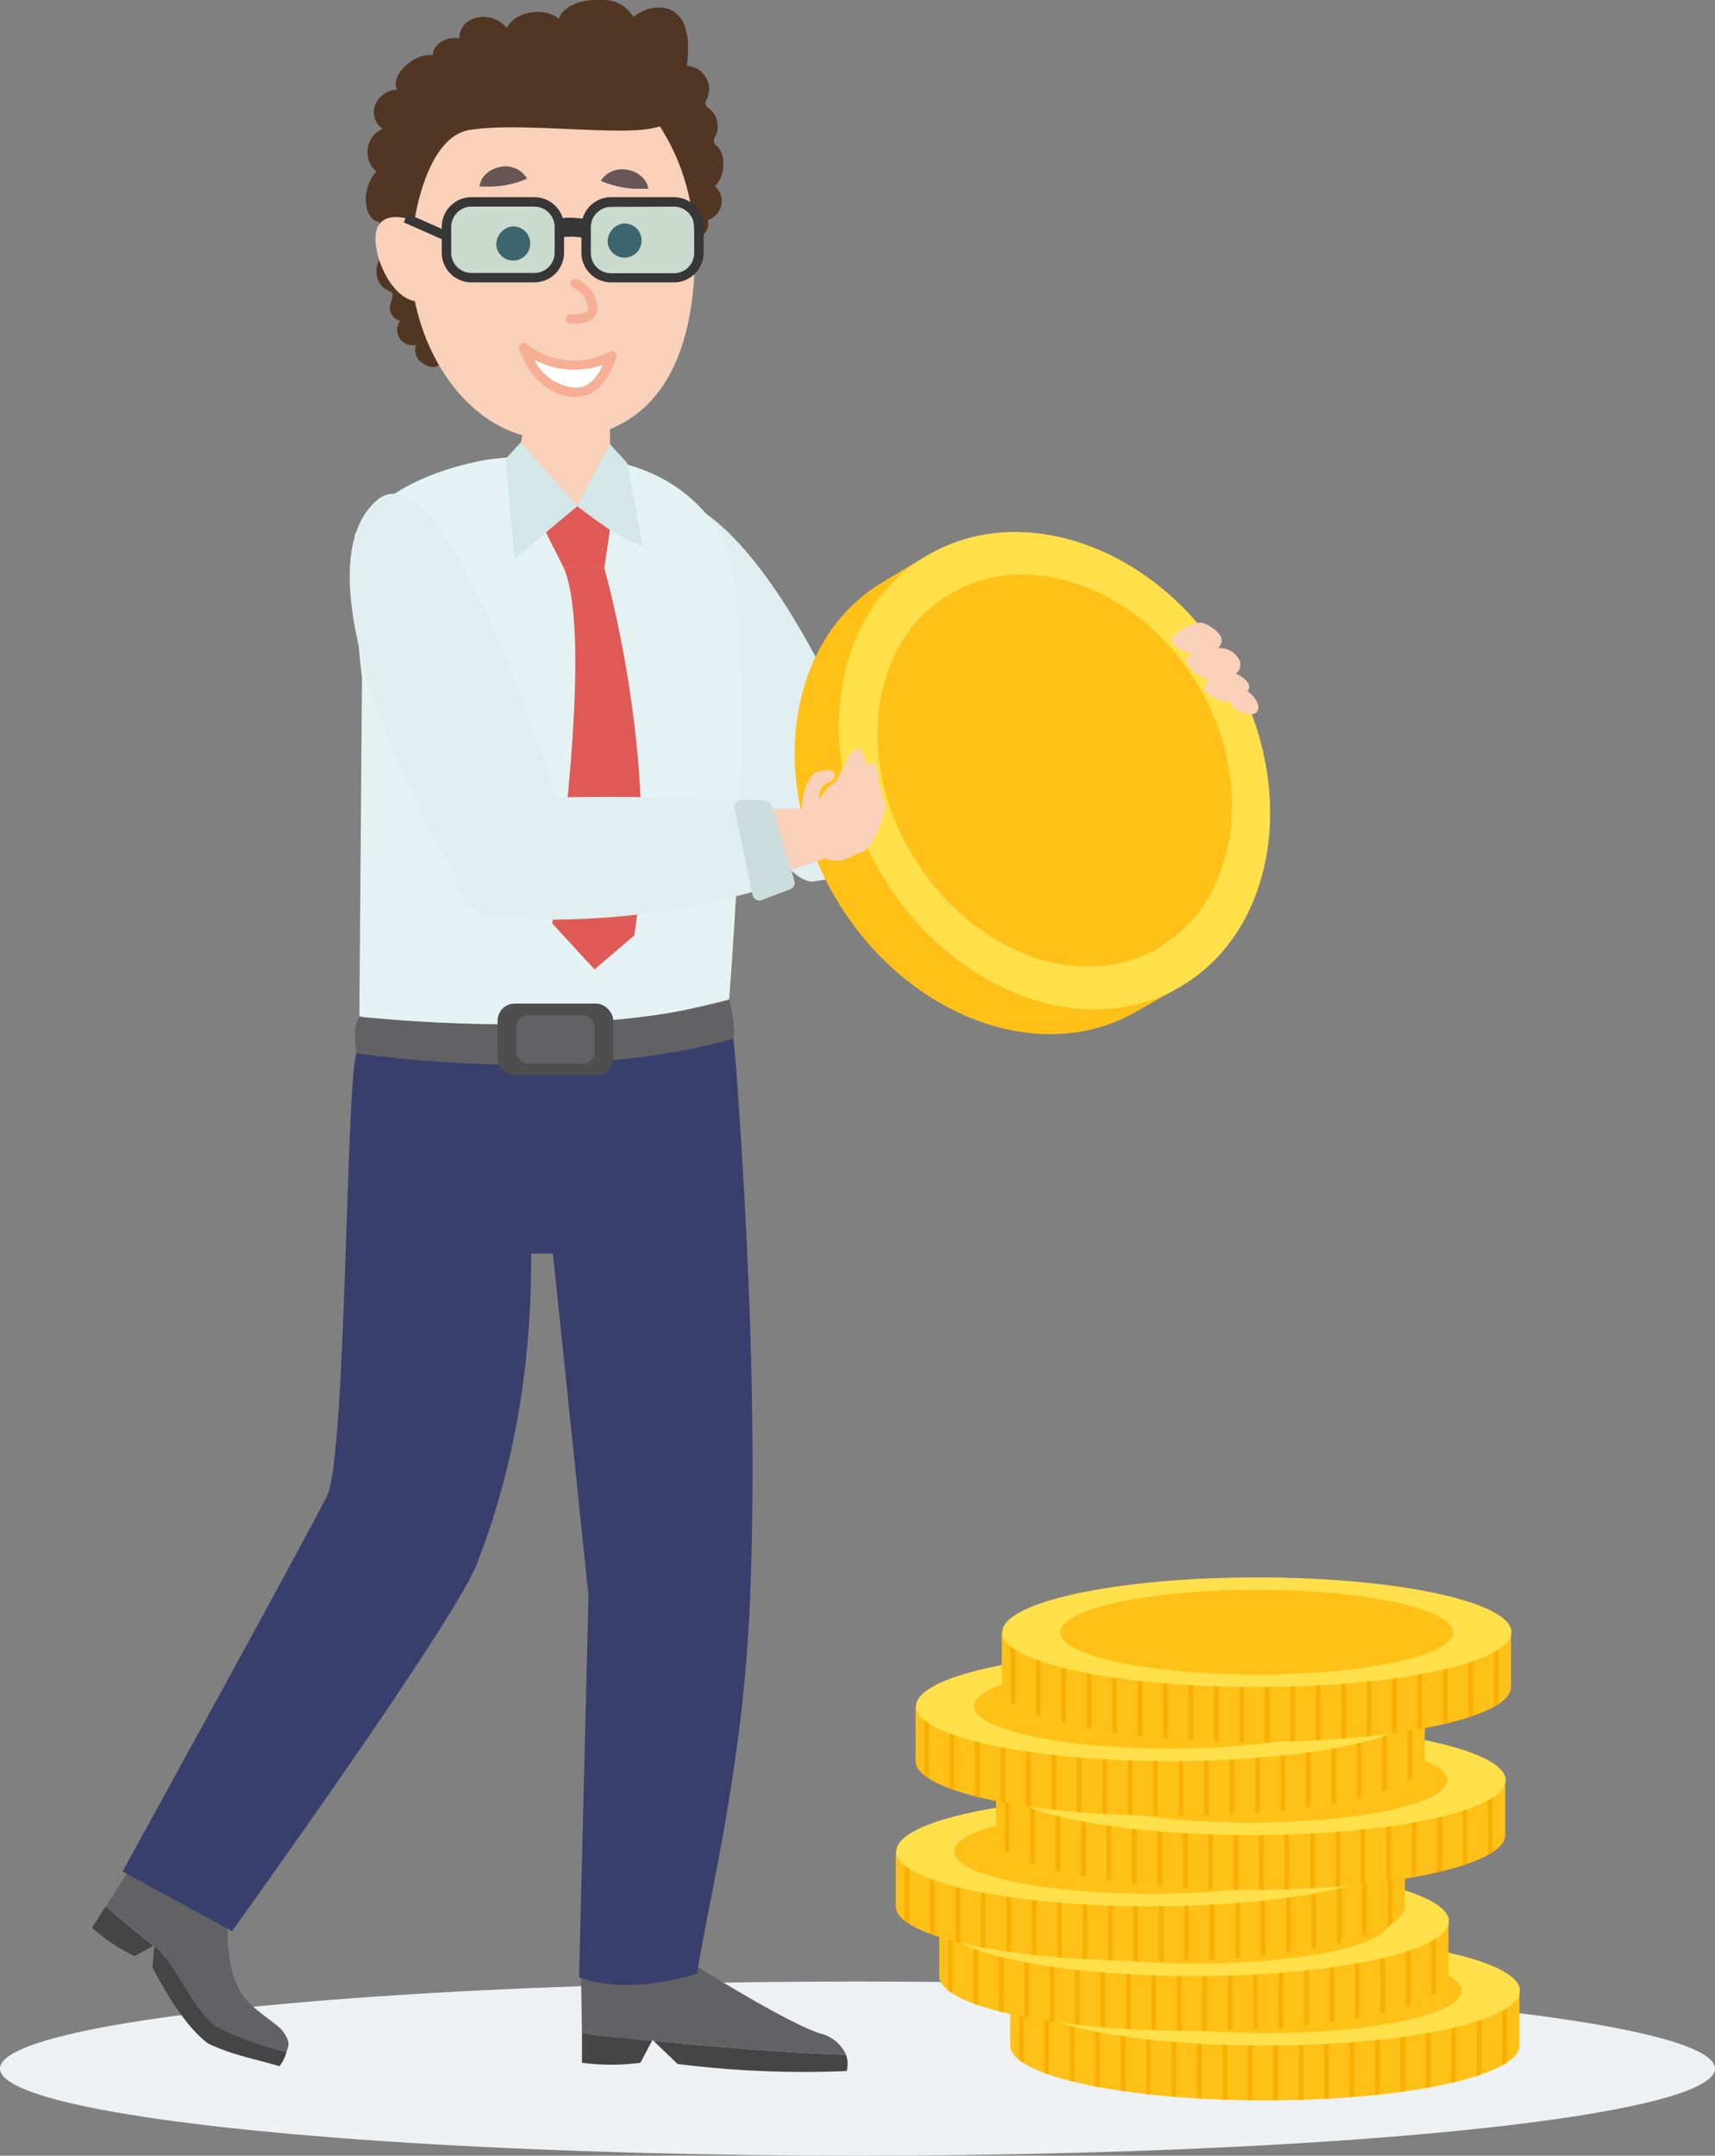 <?xml version="1.0" encoding="UTF-8"?> <svg xmlns="http://www.w3.org/2000/svg" xmlns:xlink="http://www.w3.org/1999/xlink" viewBox="0 0 181.88 228.48"><rect x="0" y="0" width="181.88" height="228.48" fill="#808080" stroke="none"/> <defs> <style>.cls-1{fill:none;}.cls-2{fill:#edf1f3;}.cls-3{fill:#ffc117;}.cls-4{clip-path:url(#clip-path);}.cls-5{fill:#faae00;}.cls-6{fill:#ffe04b;}.cls-7{fill:#fff;}.cls-8{clip-path:url(#clip-path-2);}.cls-9{clip-path:url(#clip-path-3);}.cls-10{clip-path:url(#clip-path-4);}.cls-11{clip-path:url(#clip-path-5);}.cls-12{clip-path:url(#clip-path-6);}.cls-13{fill:#626264;}.cls-14{fill:#454545;}.cls-15{fill:#393f6d;}.cls-16{fill:#e0eeef;}.cls-17{fill:#513623;}.cls-18{fill:#f9d1ba;}.cls-19{fill:#cbdcdd;}.cls-20{fill:#e5f2f3;}.cls-21{fill:#1c1a21;}.cls-22{fill:#f6ae94;}.cls-23{fill:#685656;}.cls-24{fill:#df5a57;}.cls-25{fill:#d3e7e8;}.cls-26{fill:#4e4e4e;}.cls-27{fill:#373737;}.cls-28{fill:#78eaf5;opacity:0.36;}</style> <clipPath id="clip-path"> <path class="cls-1" d="M161.14,211v5.81c0,3.21-12.08,5.81-27,5.81s-27-2.6-27-5.81V211Z"></path> </clipPath> <clipPath id="clip-path-2"> <path class="cls-1" d="M153.61,203.63v5.81c0,3.21-12.08,5.81-27,5.81s-27-2.6-27-5.81v-5.81Z"></path> </clipPath> <clipPath id="clip-path-3"> <path class="cls-1" d="M149,196.24v5.81c0,3.21-12.07,5.8-27,5.8s-27-2.59-27-5.8v-5.81Z"></path> </clipPath> <clipPath id="clip-path-4"> <path class="cls-1" d="M159.63,188.69v5.81c0,3.21-12.07,5.81-27,5.81s-27-2.6-27-5.81v-5.81Z"></path> </clipPath> <clipPath id="clip-path-5"> <path class="cls-1" d="M151.1,180.84v5.82c0,3.2-12.08,5.8-27,5.8s-27-2.6-27-5.8v-5.82Z"></path> </clipPath> <clipPath id="clip-path-6"> <path class="cls-1" d="M160.24,173v5.81c0,3.21-12.07,5.81-27,5.81s-27-2.6-27-5.81V173Z"></path> </clipPath> </defs> <g id="Слой_2" data-name="Слой 2"> <g id="layer_1" data-name="layer 1"> <ellipse class="cls-2" cx="90.94" cy="219.25" rx="90.94" ry="9.23"></ellipse> <path class="cls-3" d="M161.14,211v5.81c0,3.21-12.08,5.81-27,5.81s-27-2.6-27-5.81V211Z"></path> <g class="cls-4"> <rect class="cls-5" x="159.32" y="209.95" width="0.49" height="14.22"></rect> <rect class="cls-5" x="156.62" y="209.95" width="0.49" height="14.22"></rect> <rect class="cls-5" x="153.92" y="209.95" width="0.5" height="14.22"></rect> <rect class="cls-5" x="151.23" y="209.95" width="0.49" height="14.22"></rect> <rect class="cls-5" x="148.53" y="209.95" width="0.49" height="14.22"></rect> <rect class="cls-5" x="145.83" y="209.95" width="0.49" height="14.22"></rect> <rect class="cls-5" x="143.13" y="209.95" width="0.5" height="14.22"></rect> <rect class="cls-5" x="140.44" y="209.95" width="0.49" height="14.22"></rect> <rect class="cls-5" x="137.74" y="209.95" width="0.49" height="14.22"></rect> <rect class="cls-5" x="135.04" y="209.95" width="0.49" height="14.22"></rect> <rect class="cls-5" x="132.34" y="209.95" width="0.49" height="14.22"></rect> <rect class="cls-5" x="129.65" y="209.95" width="0.5" height="14.22"></rect> <rect class="cls-5" x="126.95" y="209.95" width="0.5" height="14.22"></rect> <rect class="cls-5" x="124.25" y="209.95" width="0.49" height="14.22"></rect> <rect class="cls-5" x="121.55" y="209.95" width="0.49" height="14.22"></rect> <rect class="cls-5" x="118.86" y="209.95" width="0.49" height="14.22"></rect> <rect class="cls-5" x="116.16" y="209.95" width="0.49" height="14.22"></rect> <rect class="cls-5" x="113.46" y="209.95" width="0.5" height="14.22"></rect> <rect class="cls-5" x="110.76" y="209.95" width="0.49" height="14.22"></rect> <rect class="cls-5" x="108.07" y="209.95" width="0.49" height="14.22"></rect> </g> <path class="cls-6" d="M107.19,211c0,3.21,12.08,5.81,27,5.81s27-2.6,27-5.81-12.08-5.81-27-5.81S107.19,207.81,107.19,211Z"></path> <path class="cls-3" d="M113.33,211c0,2.48,9.33,4.49,20.83,4.49S155,213.5,155,211s-9.33-4.49-20.84-4.49S113.33,208.54,113.33,211Z"></path> <path class="cls-7" d="M143.16,210.57v.93h-1.57a2.07,2.07,0,0,1-.44.77,3,3,0,0,1-.81.65,4.35,4.35,0,0,1-1.12.43,5.92,5.92,0,0,1-1.38.17,5.71,5.71,0,0,1-1.47-.17,4.37,4.37,0,0,1-1.1-.45,4.23,4.23,0,0,1-.84-.64q-.36-.36-.69-.75l-5.34,0a1.59,1.59,0,0,0,.43.43,2.7,2.7,0,0,0,.68.34,4.94,4.94,0,0,0,.89.26,8.29,8.29,0,0,0,1,.15v1a11.39,11.39,0,0,1-1.73-.27,8.27,8.27,0,0,1-1.43-.47,4.46,4.46,0,0,1-1.06-.65,2.08,2.08,0,0,1-.61-.78h-2.5v-.94h2.46a2.09,2.09,0,0,1,.37-.81,2.4,2.4,0,0,1,.78-.73,4.29,4.29,0,0,1,1.24-.52,6.33,6.33,0,0,1,1.73-.2,6.13,6.13,0,0,1,1.09.08,4.63,4.63,0,0,1,.89.25,3.48,3.48,0,0,1,.72.37,4.51,4.51,0,0,1,.59.47,6.26,6.26,0,0,1,.51.52c.16.18.31.37.46.55h4.91a1.36,1.36,0,0,0-.67-.74,4.75,4.75,0,0,0-1.42-.45v-.92a8.24,8.24,0,0,1,1.57.27,4.57,4.57,0,0,1,1.13.48,2.92,2.92,0,0,1,.74.63,2,2,0,0,1,.37.73Zm-4,1.71a1.29,1.29,0,0,0,.7-.77h-4.2a4.37,4.37,0,0,0,.44.42,2.78,2.78,0,0,0,.51.33,2.57,2.57,0,0,0,.59.21,2.63,2.63,0,0,0,.71.07A2.74,2.74,0,0,0,139.15,212.28Zm-9.33-2.88a2.83,2.83,0,0,0-.71.26,2,2,0,0,0-.54.41,1.2,1.2,0,0,0-.29.53H133a5.32,5.32,0,0,0-.47-.48,3.49,3.49,0,0,0-.54-.41,3,3,0,0,0-.63-.29,2.37,2.37,0,0,0-.72-.1A3.73,3.73,0,0,0,129.82,209.4Z"></path> <path class="cls-3" d="M153.61,203.63v5.81c0,3.21-12.08,5.81-27,5.81s-27-2.6-27-5.81v-5.81Z"></path> <g class="cls-8"> <rect class="cls-5" x="151.79" y="202.56" width="0.49" height="14.22"></rect> <rect class="cls-5" x="149.09" y="202.56" width="0.49" height="14.22"></rect> <rect class="cls-5" x="146.39" y="202.56" width="0.49" height="14.22"></rect> <rect class="cls-5" x="143.69" y="202.56" width="0.49" height="14.22"></rect> <rect class="cls-5" x="141" y="202.56" width="0.49" height="14.22"></rect> <rect class="cls-5" x="138.3" y="202.56" width="0.49" height="14.22"></rect> <rect class="cls-5" x="135.6" y="202.56" width="0.5" height="14.22"></rect> <rect class="cls-5" x="132.9" y="202.56" width="0.49" height="14.22"></rect> <rect class="cls-5" x="130.21" y="202.56" width="0.49" height="14.22"></rect> <rect class="cls-5" x="127.51" y="202.56" width="0.49" height="14.22"></rect> <rect class="cls-5" x="124.81" y="202.56" width="0.49" height="14.22"></rect> <rect class="cls-5" x="122.11" y="202.56" width="0.5" height="14.22"></rect> <rect class="cls-5" x="119.42" y="202.56" width="0.49" height="14.22"></rect> <rect class="cls-5" x="116.72" y="202.56" width="0.49" height="14.22"></rect> <rect class="cls-5" x="114.02" y="202.56" width="0.49" height="14.22"></rect> <rect class="cls-5" x="111.32" y="202.56" width="0.49" height="14.22"></rect> <rect class="cls-5" x="108.62" y="202.56" width="0.49" height="14.22"></rect> <rect class="cls-5" x="105.93" y="202.56" width="0.49" height="14.22"></rect> <rect class="cls-5" x="103.23" y="202.56" width="0.5" height="14.22"></rect> <rect class="cls-5" x="100.53" y="202.56" width="0.49" height="14.22"></rect> </g> <path class="cls-6" d="M99.66,203.63c0,3.21,12.07,5.81,27,5.81s27-2.6,27-5.81-12.08-5.81-27-5.81S99.66,200.42,99.66,203.63Z"></path> <path class="cls-3" d="M105.79,203.63c0,2.48,9.33,4.49,20.84,4.49s20.84-2,20.84-4.49-9.33-4.49-20.84-4.49S105.79,201.15,105.79,203.63Z"></path> <path class="cls-7" d="M135.63,203.17v.94h-1.57a2,2,0,0,1-.44.78,2.94,2.94,0,0,1-.81.64,4.36,4.36,0,0,1-1.12.44,5.58,5.58,0,0,1-1.39.16,5.3,5.3,0,0,1-1.46-.16,4.28,4.28,0,0,1-1.94-1.09,9.87,9.87,0,0,1-.7-.75h-5.33a1.46,1.46,0,0,0,.43.43,2.87,2.87,0,0,0,.68.35,5.91,5.91,0,0,0,.89.26,8.29,8.29,0,0,0,1,.15v1a10.12,10.12,0,0,1-1.73-.26,8.1,8.1,0,0,1-1.44-.48,4.65,4.65,0,0,1-1.06-.64,2.16,2.16,0,0,1-.6-.78h-2.5v-.94H119a2.29,2.29,0,0,1,.37-.82,2.64,2.64,0,0,1,.79-.72,4.51,4.51,0,0,1,1.23-.53,7.31,7.31,0,0,1,1.74-.2,6,6,0,0,1,1.08.09,5,5,0,0,1,.89.24,4.55,4.55,0,0,1,.73.38,5.46,5.46,0,0,1,.59.46,6.38,6.38,0,0,1,.51.53c.15.18.31.36.46.55h4.91a1.36,1.36,0,0,0-.67-.74,4.85,4.85,0,0,0-1.42-.45v-.93a8.08,8.08,0,0,1,1.56.28,5.09,5.09,0,0,1,1.14.47,2.7,2.7,0,0,1,.73.63,1.94,1.94,0,0,1,.37.73Zm-4,1.72a1.31,1.31,0,0,0,.7-.77h-4.21a3.47,3.47,0,0,0,.45.41,2.41,2.41,0,0,0,.5.33,3.43,3.43,0,0,0,.59.22,3.2,3.2,0,0,0,.72.07A2.77,2.77,0,0,0,131.62,204.89ZM122.28,202a2.59,2.59,0,0,0-.71.25,2.2,2.2,0,0,0-.53.41,1.29,1.29,0,0,0-.29.54l4.74,0-.47-.48a3.74,3.74,0,0,0-.55-.41,2.67,2.67,0,0,0-.62-.28,2.43,2.43,0,0,0-.73-.11A4.6,4.6,0,0,0,122.28,202Z"></path> <path class="cls-3" d="M149,196.24v5.81c0,3.21-12.07,5.8-27,5.8s-27-2.59-27-5.8v-5.81Z"></path> <g class="cls-9"> <rect class="cls-5" x="147.18" y="195.17" width="0.5" height="14.22"></rect> <rect class="cls-5" x="144.49" y="195.17" width="0.49" height="14.22"></rect> <rect class="cls-5" x="141.79" y="195.17" width="0.49" height="14.22"></rect> <rect class="cls-5" x="139.09" y="195.17" width="0.49" height="14.22"></rect> <rect class="cls-5" x="136.39" y="195.17" width="0.49" height="14.22"></rect> <rect class="cls-5" x="133.69" y="195.17" width="0.49" height="14.22"></rect> <rect class="cls-5" x="131" y="195.17" width="0.5" height="14.22"></rect> <rect class="cls-5" x="128.3" y="195.17" width="0.49" height="14.22"></rect> <rect class="cls-5" x="125.6" y="195.17" width="0.49" height="14.22"></rect> <rect class="cls-5" x="122.91" y="195.17" width="0.49" height="14.22"></rect> <rect class="cls-5" x="120.21" y="195.17" width="0.49" height="14.22"></rect> <rect class="cls-5" x="117.51" y="195.17" width="0.5" height="14.22"></rect> <rect class="cls-5" x="114.81" y="195.17" width="0.49" height="14.22"></rect> <rect class="cls-5" x="112.12" y="195.17" width="0.49" height="14.22"></rect> <rect class="cls-5" x="109.42" y="195.17" width="0.49" height="14.22"></rect> <rect class="cls-5" x="106.72" y="195.17" width="0.49" height="14.22"></rect> <rect class="cls-5" x="104.02" y="195.17" width="0.5" height="14.22"></rect> <rect class="cls-5" x="101.33" y="195.17" width="0.49" height="14.22"></rect> <rect class="cls-5" x="98.63" y="195.17" width="0.49" height="14.22"></rect> <rect class="cls-5" x="95.93" y="195.17" width="0.49" height="14.22"></rect> </g> <path class="cls-6" d="M95.05,196.24c0,3.2,12.08,5.81,27,5.81s27-2.61,27-5.81-12.07-5.82-27-5.82S95.05,193,95.05,196.24Z"></path> <path class="cls-3" d="M101.19,196.24c0,2.47,9.33,4.48,20.84,4.48s20.84-2,20.84-4.48-9.33-4.49-20.84-4.49S101.19,193.76,101.19,196.24Z"></path> <path class="cls-7" d="M131,195.78v.93h-1.58a2.16,2.16,0,0,1-.43.78,3.27,3.27,0,0,1-.81.64,4.93,4.93,0,0,1-1.12.44,6.09,6.09,0,0,1-1.39.16,5.4,5.4,0,0,1-1.47-.17,4.18,4.18,0,0,1-1.94-1.09,9.73,9.73,0,0,1-.69-.74h-5.33a1.31,1.31,0,0,0,.42.43,3.32,3.32,0,0,0,.68.35,6.31,6.31,0,0,0,.89.25,10.54,10.54,0,0,0,1,.16v1a12.43,12.43,0,0,1-1.72-.26,8.1,8.1,0,0,1-1.44-.48,4.67,4.67,0,0,1-1.06-.65,2,2,0,0,1-.6-.78H112v-.94h2.45a2.22,2.22,0,0,1,.37-.82,2.9,2.9,0,0,1,.78-.73,4.58,4.58,0,0,1,1.24-.52,6.8,6.8,0,0,1,1.73-.2,6.08,6.08,0,0,1,1.09.09,4.1,4.1,0,0,1,1.61.61,5.66,5.66,0,0,1,.6.47,6.08,6.08,0,0,1,.5.52c.16.18.31.37.47.56h4.91a1.37,1.37,0,0,0-.67-.74,5.14,5.14,0,0,0-1.42-.46v-.92a8.1,8.1,0,0,1,1.57.27,4.41,4.41,0,0,1,1.13.48,2.76,2.76,0,0,1,.74.63,1.87,1.87,0,0,1,.37.73Zm-4,1.72a1.29,1.29,0,0,0,.69-.78h-4.2a5.77,5.77,0,0,0,.44.42,2.78,2.78,0,0,0,.51.33,2.75,2.75,0,0,0,.59.21,3.08,3.08,0,0,0,.71.08A2.78,2.78,0,0,0,127,197.5Zm-9.34-2.89a3,3,0,0,0-.71.26,1.83,1.83,0,0,0-.53.41,1.34,1.34,0,0,0-.3.53h4.74a4.25,4.25,0,0,0-.47-.48,3.65,3.65,0,0,0-.54-.41,3,3,0,0,0-.63-.28,2.36,2.36,0,0,0-.72-.11A3.73,3.73,0,0,0,117.68,194.61Z"></path> <path class="cls-3" d="M159.63,188.69v5.81c0,3.21-12.07,5.81-27,5.81s-27-2.6-27-5.81v-5.81Z"></path> <g class="cls-10"> <rect class="cls-5" x="157.81" y="187.62" width="0.49" height="14.22"></rect> <rect class="cls-5" x="155.11" y="187.62" width="0.49" height="14.22"></rect> <rect class="cls-5" x="152.42" y="187.62" width="0.5" height="14.22"></rect> <rect class="cls-5" x="149.72" y="187.62" width="0.49" height="14.22"></rect> <rect class="cls-5" x="147.02" y="187.62" width="0.49" height="14.22"></rect> <rect class="cls-5" x="144.32" y="187.62" width="0.49" height="14.22"></rect> <rect class="cls-5" x="141.63" y="187.62" width="0.5" height="14.22"></rect> <rect class="cls-5" x="138.93" y="187.62" width="0.49" height="14.22"></rect> <rect class="cls-5" x="136.23" y="187.62" width="0.49" height="14.22"></rect> <rect class="cls-5" x="133.53" y="187.62" width="0.49" height="14.22"></rect> <rect class="cls-5" x="130.84" y="187.62" width="0.49" height="14.22"></rect> <rect class="cls-5" x="128.14" y="187.62" width="0.5" height="14.22"></rect> <rect class="cls-5" x="125.44" y="187.62" width="0.5" height="14.22"></rect> <rect class="cls-5" x="122.75" y="187.62" width="0.49" height="14.22"></rect> <rect class="cls-5" x="120.05" y="187.62" width="0.49" height="14.22"></rect> <rect class="cls-5" x="117.35" y="187.62" width="0.49" height="14.22"></rect> <rect class="cls-5" x="114.65" y="187.62" width="0.5" height="14.22"></rect> <rect class="cls-5" x="111.95" y="187.62" width="0.5" height="14.22"></rect> <rect class="cls-5" x="109.26" y="187.62" width="0.49" height="14.22"></rect> <rect class="cls-5" x="106.56" y="187.62" width="0.49" height="14.22"></rect> </g> <path class="cls-6" d="M105.68,188.69c0,3.21,12.08,5.81,27,5.81s27-2.6,27-5.81-12.07-5.81-27-5.81S105.68,185.48,105.68,188.69Z"></path> <path class="cls-3" d="M111.82,188.69c0,2.48,9.33,4.49,20.84,4.49s20.83-2,20.83-4.49-9.32-4.49-20.83-4.49S111.82,186.21,111.82,188.69Z"></path> <path class="cls-7" d="M141.65,188.23v.94h-1.58a1.91,1.91,0,0,1-.44.78,2.86,2.86,0,0,1-.8.64,4.44,4.44,0,0,1-1.13.44,5.45,5.45,0,0,1-1.38.16,5.38,5.38,0,0,1-1.47-.16,4.37,4.37,0,0,1-1.1-.45,4.54,4.54,0,0,1-.84-.64q-.36-.36-.69-.75l-5.33,0a1.39,1.39,0,0,0,.42.42,2.89,2.89,0,0,0,.68.35,6.28,6.28,0,0,0,.89.26,8.29,8.29,0,0,0,1.05.15v1a11.39,11.39,0,0,1-1.73-.27,8.26,8.26,0,0,1-1.43-.48,4.65,4.65,0,0,1-1.06-.64,2,2,0,0,1-.6-.78h-2.5v-.94h2.45a2.29,2.29,0,0,1,.37-.82,2.6,2.6,0,0,1,.78-.72,4.29,4.29,0,0,1,1.24-.52,6.38,6.38,0,0,1,1.73-.2,5.32,5.32,0,0,1,1.09.08,4.63,4.63,0,0,1,.89.25,3.48,3.48,0,0,1,.72.37,5.59,5.59,0,0,1,.6.46,5,5,0,0,1,.5.53l.47.55h4.9a1.33,1.33,0,0,0-.67-.74,4.67,4.67,0,0,0-1.41-.45v-.92a8.1,8.1,0,0,1,1.57.27,4.41,4.41,0,0,1,1.13.48,2.44,2.44,0,0,1,.74.63,2,2,0,0,1,.37.73Zm-4,1.72a1.3,1.3,0,0,0,.69-.77h-4.2a5.77,5.77,0,0,0,.44.42,3.36,3.36,0,0,0,.51.32,2.76,2.76,0,0,0,.59.22,3.11,3.11,0,0,0,.71.07A2.78,2.78,0,0,0,137.65,190Zm-9.34-2.88a2.49,2.49,0,0,0-.71.26,1.8,1.8,0,0,0-.53.4,1.31,1.31,0,0,0-.3.54h4.74a5.38,5.38,0,0,0-.47-.49,3.65,3.65,0,0,0-.54-.41,3,3,0,0,0-.63-.28,2.09,2.09,0,0,0-.72-.1A3.73,3.73,0,0,0,128.31,187.07Z"></path> <path class="cls-3" d="M151.1,180.84v5.82c0,3.2-12.08,5.8-27,5.8s-27-2.6-27-5.8v-5.82Z"></path> <g class="cls-11"> <rect class="cls-5" x="149.28" y="179.78" width="0.49" height="14.22"></rect> <rect class="cls-5" x="146.58" y="179.78" width="0.49" height="14.22"></rect> <rect class="cls-5" x="143.88" y="179.78" width="0.49" height="14.22"></rect> <rect class="cls-5" x="141.19" y="179.78" width="0.49" height="14.22"></rect> <rect class="cls-5" x="138.49" y="179.78" width="0.49" height="14.22"></rect> <rect class="cls-5" x="135.79" y="179.78" width="0.49" height="14.22"></rect> <rect class="cls-5" x="133.09" y="179.78" width="0.5" height="14.22"></rect> <rect class="cls-5" x="130.4" y="179.78" width="0.49" height="14.22"></rect> <rect class="cls-5" x="127.7" y="179.78" width="0.49" height="14.22"></rect> <rect class="cls-5" x="125" y="179.78" width="0.49" height="14.22"></rect> <rect class="cls-5" x="122.3" y="179.78" width="0.49" height="14.22"></rect> <rect class="cls-5" x="119.6" y="179.78" width="0.5" height="14.22"></rect> <rect class="cls-5" x="116.91" y="179.78" width="0.5" height="14.22"></rect> <rect class="cls-5" x="114.21" y="179.78" width="0.49" height="14.22"></rect> <rect class="cls-5" x="111.51" y="179.78" width="0.49" height="14.22"></rect> <rect class="cls-5" x="108.82" y="179.78" width="0.49" height="14.22"></rect> <rect class="cls-5" x="106.12" y="179.78" width="0.49" height="14.22"></rect> <rect class="cls-5" x="103.42" y="179.78" width="0.5" height="14.22"></rect> <rect class="cls-5" x="100.72" y="179.78" width="0.49" height="14.22"></rect> <rect class="cls-5" x="98.03" y="179.78" width="0.49" height="14.22"></rect> </g> <path class="cls-6" d="M97.15,180.84c0,3.21,12.08,5.82,27,5.82s27-2.61,27-5.82S139,175,124.12,175,97.15,177.63,97.15,180.84Z"></path> <path class="cls-3" d="M103.29,180.84c0,2.48,9.33,4.49,20.83,4.49s20.84-2,20.84-4.49-9.33-4.48-20.84-4.48S103.29,178.37,103.29,180.84Z"></path> <path class="cls-7" d="M133.12,180.39v.93h-1.57a2.19,2.19,0,0,1-.44.78,2.94,2.94,0,0,1-.81.64,4.35,4.35,0,0,1-1.12.43,5.49,5.49,0,0,1-1.38.17,5.3,5.3,0,0,1-1.47-.17,4.77,4.77,0,0,1-1.1-.44,4.26,4.26,0,0,1-.84-.65,9.6,9.6,0,0,1-.69-.74h-5.34a1.59,1.59,0,0,0,.43.43,3.08,3.08,0,0,0,.68.35,6,6,0,0,0,.89.25,10.54,10.54,0,0,0,1,.16v1a12.58,12.58,0,0,1-1.73-.26,8.26,8.26,0,0,1-1.43-.48,4.46,4.46,0,0,1-1.06-.65,2.08,2.08,0,0,1-.61-.78h-2.5v-.94h2.46a1.94,1.94,0,0,1,.37-.82,2.51,2.51,0,0,1,.78-.73,4.58,4.58,0,0,1,1.24-.52,6.74,6.74,0,0,1,1.73-.2,6.08,6.08,0,0,1,1.09.09,4,4,0,0,1,.89.24,4.86,4.86,0,0,1,.72.37,5.53,5.53,0,0,1,.59.47c.18.17.35.34.51.52l.46.56h4.91a1.33,1.33,0,0,0-.67-.74,4.75,4.75,0,0,0-1.42-.45v-.93a8,8,0,0,1,1.56.27,4.65,4.65,0,0,1,1.14.48,2.7,2.7,0,0,1,.73.63,1.9,1.9,0,0,1,.38.73Zm-4,1.72a1.33,1.33,0,0,0,.7-.78h-4.2a3.48,3.48,0,0,0,.44.42,2.41,2.41,0,0,0,.5.33,2.83,2.83,0,0,0,.6.21,3.08,3.08,0,0,0,.71.08A2.77,2.77,0,0,0,129.11,182.11Zm-9.33-2.89a2.91,2.91,0,0,0-.72.26,2,2,0,0,0-.53.41,1.32,1.32,0,0,0-.29.53H123a5.32,5.32,0,0,0-.47-.48,3.15,3.15,0,0,0-.55-.41,2.67,2.67,0,0,0-.62-.28,2.36,2.36,0,0,0-.72-.11A3.73,3.73,0,0,0,119.78,179.22Z"></path> <path class="cls-3" d="M160.24,173v5.81c0,3.21-12.07,5.81-27,5.81s-27-2.6-27-5.81V173Z"></path> <g class="cls-12"> <rect class="cls-5" x="158.42" y="171.95" width="0.49" height="14.22"></rect> <rect class="cls-5" x="155.73" y="171.95" width="0.49" height="14.22"></rect> <rect class="cls-5" x="153.03" y="171.95" width="0.49" height="14.22"></rect> <rect class="cls-5" x="150.33" y="171.95" width="0.49" height="14.22"></rect> <rect class="cls-5" x="147.63" y="171.95" width="0.49" height="14.22"></rect> <rect class="cls-5" x="144.93" y="171.95" width="0.49" height="14.22"></rect> <rect class="cls-5" x="142.24" y="171.95" width="0.5" height="14.22"></rect> <rect class="cls-5" x="139.54" y="171.95" width="0.49" height="14.22"></rect> <rect class="cls-5" x="136.84" y="171.95" width="0.49" height="14.22"></rect> <rect class="cls-5" x="134.15" y="171.95" width="0.49" height="14.22"></rect> <rect class="cls-5" x="131.45" y="171.95" width="0.49" height="14.22"></rect> <rect class="cls-5" x="128.75" y="171.95" width="0.5" height="14.22"></rect> <rect class="cls-5" x="126.05" y="171.95" width="0.49" height="14.22"></rect> <rect class="cls-5" x="123.36" y="171.95" width="0.49" height="14.22"></rect> <rect class="cls-5" x="120.66" y="171.95" width="0.49" height="14.22"></rect> <rect class="cls-5" x="117.96" y="171.95" width="0.49" height="14.22"></rect> <rect class="cls-5" x="115.26" y="171.95" width="0.49" height="14.22"></rect> <rect class="cls-5" x="112.56" y="171.95" width="0.5" height="14.22"></rect> <rect class="cls-5" x="109.87" y="171.95" width="0.5" height="14.22"></rect> <rect class="cls-5" x="107.17" y="171.95" width="0.49" height="14.22"></rect> </g> <path class="cls-6" d="M106.29,173c0,3.21,12.08,5.81,27,5.81s27-2.6,27-5.81-12.07-5.81-27-5.81S106.29,169.81,106.29,173Z"></path> <path class="cls-3" d="M112.43,173c0,2.48,9.33,4.49,20.84,4.49s20.83-2,20.83-4.49-9.32-4.49-20.83-4.49S112.43,170.54,112.43,173Z"></path> <path class="cls-13" d="M89.72,217.78c-5.38-.13-13.75-.83-20.4-1.46l-.12-.11,0,.09c-3-.27-5.65-.54-7.48-.74l-.1-6.28a34.79,34.79,0,0,0,11.33-1.46s10.16,6.44,14,7.7A4,4,0,0,1,89.72,217.78Z"></path> <path class="cls-14" d="M69.15,216.3l-1.23,2.33a23,23,0,0,1-6.2,0l0-3.1C63.5,215.76,66.14,216,69.15,216.3Z"></path> <path class="cls-14" d="M89.79,219.51a107.68,107.68,0,0,1-17.93-.75l-2.54-2.44c6.65.63,15,1.33,20.4,1.46A2.83,2.83,0,0,1,89.79,219.51Z"></path> <path class="cls-15" d="M79.56,169.17c-.72,18.22-4.38,31.89-5.63,40,0,0-6.91,2.43-12.52.42l1-40.43-3.77-36.29H54.4L49,111.7s28-3.87,28.74-1.69c.19.52.77,9,1.2,16.72.15,2.68.3,5.67.43,8.86C79.8,145.73,80,157.93,79.56,169.17Z"></path> <path class="cls-16" d="M68.18,52.41c13.12-2,26.74,35.13,26,36.61s-11.33,3-13,.81S58,53.94,68.18,52.41Z"></path> <path class="cls-17" d="M63.91,0c-2-.16-4.19.56-4.66,2-1.41-1.32-4.78-.79-5.49,1a3.14,3.14,0,0,0-3.91-.86,2.13,2.13,0,0,0-1.13,1.95,2.53,2.53,0,0,0-2,.4,1.74,1.74,0,0,0-.83,1.37c-2-.31-4.62,2.25-3.76,3.63a2.68,2.68,0,0,0-2.26,1.44,2.15,2.15,0,0,0,.7,2.72,2.71,2.71,0,0,0-.66,4.52,4.53,4.53,0,0,0-1.07,3.58c.15,1,.77,2.09,1.89,1.64s1.44-1.86,1.65-2.8c.53-2.41.64-4.55,1.87-6.72a.37.37,0,0,0,.24-.26c.6-2.57,4-3.39,6.27-3.95a36.55,36.55,0,0,1,7.36-1c1.16,0,11.78-.29,13.66.35a3.22,3.22,0,0,0-.16.83c-.16,3.2.25,6.53.37,9.72.05,1.21-.33,5.49,1.74,5.59a1.4,1.4,0,0,0,1.32-1.83,2.09,2.09,0,0,0,.75-3.6c1.33-1.16,1.25-4.23-.44-4.59a2.39,2.39,0,0,0-.84-4,2.4,2.4,0,0,0,.16-3.18l0,0A2.34,2.34,0,0,0,72.85,7c.23-2,.24-4.26-1-5.46s-3.34-.85-4.68.26A3.64,3.64,0,0,0,63.91,0Z"></path> <path class="cls-17" d="M68.91,11.38A33.85,33.85,0,0,1,73.7,26.26S79,17.84,73.07,6.91Z"></path> <path class="cls-18" d="M87,81.21c19.08-4.28,32.5-2.32,32.5-2.32l-.6,5.55s-17.62,4-25.86,6.84C91.26,91.92,84.92,81.68,87,81.21Z"></path> <path class="cls-16" d="M84.8,81.06a78.89,78.89,0,0,1,30.12-3.58s.23,7.24-.51,8.34-19.61,6.32-28.07,7.6C83.42,93.87,76.43,83.74,84.8,81.06Z"></path> <path class="cls-19" d="M115.71,77.32l-.4,8.32a.74.74,0,0,1-.53.67l-2.41.69a.74.74,0,0,1-.94-.68L111,76.94a.74.74,0,0,1,.82-.76l3.19.37A.74.74,0,0,1,115.71,77.32Z"></path> <path class="cls-13" d="M30.37,217.56c-8.25-1.12-9.88-4.64-12-8-.65-1.05-.94-2.36-2-3.23l0-.14-.08,0c-2-1.64-3.83-3.11-5.06-4.12l2.93-4.6a51.13,51.13,0,0,0,10.12,5.28s-.76,4.61,1.16,8.26c.94,1.8,3.79,3.32,4.51,4.22C30.93,216.54,30.54,216.84,30.37,217.56Z"></path> <path class="cls-14" d="M16.26,206.23l-2,1.1a20.29,20.29,0,0,1-4.51-3l1.45-2.27C12.43,203.12,14.22,204.59,16.26,206.23Z"></path> <path class="cls-14" d="M29.64,219c-2.72-.82-4.93-1.15-7.59-2.42-3.09-2.31-5.88-8.09-5.88-8.09l.2-2.2c2.25,1.81,4,6.58,6.5,8.49a36.91,36.91,0,0,0,7.5,2.75A4.09,4.09,0,0,1,29.64,219Z"></path> <path class="cls-15" d="M53.52,109.88s8,28.12-3,56c-2.5,6.3-25.91,38.8-25.91,38.8L13,198.35s19.61-35.61,21.68-39.8,2-44.28,3.14-47S42.77,105.77,53.52,109.88Z"></path> <path class="cls-20" d="M52,48.67s-10.89,1.46-14.36,8a109.65,109.65,0,0,0,.75,15.15l-.28,35.88s15.79,4.34,39.21-1.77c0,0,3.54-42.53-1-49.56C71.25,48.62,62.63,47.48,52,48.67Z"></path> <path class="cls-18" d="M55.93,43.21l-1.4,7.55s2.19,5.37,6.17,5.37,4-5.37,4-5.37V43.21Z"></path> <path class="cls-17" d="M40.91,26.8c-.17,0-.34.19-.36.37a.35.35,0,0,0-.17.15,2.53,2.53,0,0,0-.28,2.38,2.39,2.39,0,0,0,.61.83c.08.07.9.5.91.53.16.6-.52,1.31-.17,2.09a1.43,1.43,0,0,0,1,.85,1.62,1.62,0,0,0,1.68,2.55,1.66,1.66,0,0,0,.77,2c1.52.92,2.16-.12,2.39-1.45C48.08,32.59,46.09,27.17,40.91,26.8Z"></path> <path class="cls-18" d="M73.71,26.57c0,11.06-3.75,20-15.14,20-8.36,0-15.13-9-15.13-20s6.77-20,15.13-20S73.71,15.5,73.71,26.57Z"></path> <path class="cls-21" d="M64.46,25.86a1.81,1.81,0,1,0,1.65-2.17A1.93,1.93,0,0,0,64.46,25.86Z"></path> <path class="cls-21" d="M52.65,26.16A1.81,1.81,0,1,0,54.3,24,1.94,1.94,0,0,0,52.65,26.16Z"></path> <path class="cls-7" d="M64.87,37.73a8.6,8.6,0,0,1-9.34-.89S57,41.6,61.19,41.59C63.81,41.57,64.87,37.73,64.87,37.73Z"></path> <path class="cls-22" d="M61.17,42.09c-4.54,0-6.1-5.06-6.12-5.11a.51.51,0,0,1,.78-.55,8,8,0,0,0,8.78.87.48.48,0,0,1,.56,0,.51.51,0,0,1,.18.53c0,.17-1.19,4.21-4.16,4.23Zm-4.52-4a5.23,5.23,0,0,0,4.52,3h0c1.4,0,2.31-1.41,2.78-2.43A9.09,9.09,0,0,1,56.65,38.13Z"></path> <path class="cls-23" d="M50.85,19.76a2.22,2.22,0,0,1,.81-1.42,2.92,2.92,0,0,1,1.45-.66,2.67,2.67,0,0,1,2.79,1.25,8.38,8.38,0,0,1-1.38.49,11.05,11.05,0,0,1-1.1.24c-.36.05-.71.09-1.12.11S51.46,19.79,50.85,19.76Z"></path> <path class="cls-23" d="M68.77,20c-.6,0-1,0-1.45,0s-.76-.06-1.11-.11a10,10,0,0,1-1.1-.24,8.13,8.13,0,0,1-1.39-.49A2.67,2.67,0,0,1,66.52,18a2.79,2.79,0,0,1,1.44.65A2.22,2.22,0,0,1,68.77,20Z"></path> <path class="cls-22" d="M61.11,34.31a4.94,4.94,0,0,1-.67,0,.5.5,0,1,1,.13-1A2.74,2.74,0,0,0,62.26,33a.33.33,0,0,0,.12-.29,2.73,2.73,0,0,0-1.59-2.21.52.52,0,0,1-.25-.67.5.5,0,0,1,.66-.24,3.72,3.72,0,0,1,2.18,3.12,1.37,1.37,0,0,1-.46,1A2.88,2.88,0,0,1,61.11,34.31Z"></path> <polygon class="cls-24" points="61.22 53.65 57.76 56.16 59.81 60.23 64.09 60.23 64.68 56.16 61.22 53.65"></polygon> <path class="cls-25" d="M61.22,53.65l-6-6.76L53.66,48.6l.87,10.66S59.61,55,61.22,53.65Z"></path> <path class="cls-25" d="M61.22,53.65l3.46-6.58,1.83,2,1.64,8.83S66.06,57.44,61.22,53.65Z"></path> <path class="cls-13" d="M77.36,106s.74,3,.41,4.06c0,0-14.8,5-39.94,1.58,0,0-.6-2.93.32-3.87C38.15,107.72,61.15,110.49,77.36,106Z"></path> <rect class="cls-26" x="52.77" y="106.37" width="12.27" height="7.61" rx="1.82"></rect> <rect class="cls-13" x="54.76" y="107.6" width="8.3" height="5.15" rx="1.23"></rect> <path class="cls-24" d="M64.09,60.23s6,20.68,3.18,38.91l-4.22,3.61-4.48-4.87s4.54-29.79,1.24-37.65Z"></path> <path class="cls-17" d="M43.9,23.77s1.15-9.24,5.92-10,13.58.36,18.08,0c8.38-.69,3.82-7.93,3.24-10.47,0,0-11.77-1.76-16.83-.56s-15.84,5-14,21.79A10.2,10.2,0,0,1,43.9,23.77Z"></path> <path class="cls-18" d="M45.44,24s-4.2-2.23-5.36,0,1.74,9.25,5.36,7.76S45.44,24,45.44,24Z"></path> <path class="cls-27" d="M62,25.23a7.67,7.67,0,0,0-2.18-.11l-1-1.74c.75-.45,2.31-.32,3.47-.13Z"></path> <rect class="cls-28" x="62.16" y="21.4" width="11.97" height="8.03" rx="2.65" transform="translate(136.28 50.83) rotate(180)"></rect> <rect class="cls-28" x="47.39" y="21.4" width="11.97" height="8.03" rx="2.65" transform="translate(106.75 50.83) rotate(180)"></rect> <path class="cls-27" d="M71.48,29.93H64.8a3.15,3.15,0,0,1-3.14-3.15V24.05A3.15,3.15,0,0,1,64.8,20.9h6.68a3.15,3.15,0,0,1,3.14,3.15v2.73A3.15,3.15,0,0,1,71.48,29.93Zm-6.68-8a2.15,2.15,0,0,0-2.14,2.15v2.73a2.14,2.14,0,0,0,2.14,2.15h6.68a2.14,2.14,0,0,0,2.14-2.15V24.05a2.15,2.15,0,0,0-2.14-2.15Z"></path> <path class="cls-27" d="M56.71,29.93H50a3.15,3.15,0,0,1-3.15-3.15V24.05A3.15,3.15,0,0,1,50,20.9h6.67a3.15,3.15,0,0,1,3.15,3.15v2.73A3.15,3.15,0,0,1,56.71,29.93ZM50,21.9a2.16,2.16,0,0,0-2.15,2.15v2.73A2.15,2.15,0,0,0,50,28.93h6.67a2.15,2.15,0,0,0,2.15-2.15V24.05a2.15,2.15,0,0,0-2.15-2.15Z"></path> <rect class="cls-27" x="44.71" y="21.69" width="1" height="4.78" transform="translate(4.9 55.69) rotate(-66.15)"></rect> <path class="cls-3" d="M124.89,103.66c6.48-7.28,7-19.72.67-30.31S108.09,57.48,98.67,59.67l-.44-.74-4.69,2.81C83.39,67.85,81.25,83,88.78,95.46s21.85,17.71,32,11.6l4.58-2.59Z"></path> <path class="cls-6" d="M130.24,70.53c7.52,12.52,5.29,27.83-4.87,33.94s-24.39.69-31.91-11.82S88.07,65,98.23,58.93,122.72,58,130.24,70.53Z"></path> <path class="cls-3" d="M127,72.52c6.18,10.28,4.34,22.85-4,27.87s-20,.57-26.21-9.71S92.32,68,100.67,63,120.78,62.24,127,72.52Z"></path> <path class="cls-18" d="M55.48,96.61c19.55-.52,32.09-5.69,32.09-5.69l-1.93-5.24s-18.06.48-26.75-.32C57,85.19,53.32,96.67,55.48,96.61Z"></path> <path class="cls-16" d="M53.37,97.3a79,79,0,0,0,30.07-3.88s-1.54-7.08-2.52-8-20.56-1.34-29.08-.52C48.9,85.21,44.59,96.74,53.37,97.3Z"></path> <path class="cls-19" d="M84.25,93.38l-2.41-8a.74.74,0,0,0-.69-.52l-2.5-.08a.74.74,0,0,0-.75.88l1.91,9.19a.74.74,0,0,0,1,.54l3-1.14A.73.73,0,0,0,84.25,93.38Z"></path> <path class="cls-18" d="M86.76,90.27a4,4,0,0,1-.67-2.54c-.48.18-.94.08-.9-.68a.08.08,0,0,1,0,0,6.74,6.74,0,0,1,0-2.72A5.33,5.33,0,0,1,86.3,82c.47-.43,2.72-.66,2.13.47a1,1,0,0,1-.37.34,3.67,3.67,0,0,1-.48.26,1.43,1.43,0,0,0-.65,1.58s0,.07,0,.1a6.83,6.83,0,0,1,.94-1.33c.08-.08,2.49-1.93,3.13-.66A1.13,1.13,0,0,1,90.88,84a.64.64,0,0,1,.85.45,1.49,1.49,0,0,1-.23,1.43c.4,0,.73.14.87.8a1.66,1.66,0,0,1-.55,1.54l.27.1c.12.06.08.79,0,.89C91.27,90.7,88.19,92.27,86.76,90.27Z"></path> <path class="cls-16" d="M39.82,53.15c-9.74,9,9.54,43.22,11.17,43.56s10.25-4.44,9.56-7.15S47.41,46.13,39.82,53.15Z"></path> <path class="cls-18" d="M88.31,84.6c.28,0,.92-.44,1-.43.71,0,.55.08.75.9.11.45.22.9.34,1.35A5,5,0,0,0,91.5,89a4,4,0,0,1-2,1c-.37.07,0,.74.38.67.88-.17,1.7-.11,2.44-1.15a11.53,11.53,0,0,0,1.6-4.24.55.55,0,0,0-.4-.53,2,2,0,0,0-.4-1.7,3.4,3.4,0,0,0-.27-1.92.48.48,0,0,0-.38-.25.88.88,0,0,0-.63.25,3.26,3.26,0,0,0-.47-1.49.45.45,0,0,0-.38-.25c-.61.05-.85.6-1.11,1.1a31.77,31.77,0,0,1-2,3.56C87.75,84.24,88.08,84.61,88.31,84.6Z"></path> <path class="cls-18" d="M132.56,73.45a.6.6,0,0,0-.28-.13.79.79,0,0,0,.1-.9,2.83,2.83,0,0,0-1.27-1l-.06,0a1.21,1.21,0,0,0,.15-1.82,2.22,2.22,0,0,0-2-.89,1.82,1.82,0,0,0,.33-.59c.28-.84-1.07-1.79-2-2.12-.16,0-.27,0-.31,0h-.08a5.44,5.44,0,0,0-1.81.75c-.36.24-.94.54-1,1-.08.89,1.28,1.36,2.16,1.56-.65.21-1.09.62-.19,1.59a3.75,3.75,0,0,0,1.95,1.15,1.06,1.06,0,0,0-.49.7c-.12.77,1.14,1.39,1.87,1.56a2.84,2.84,0,0,0,.94.07.32.32,0,0,0,0,.19c.18.57,1.15,1,1.64,1.08C133.64,76,133.94,74.68,132.56,73.45Z"></path> </g> </g> </svg> 